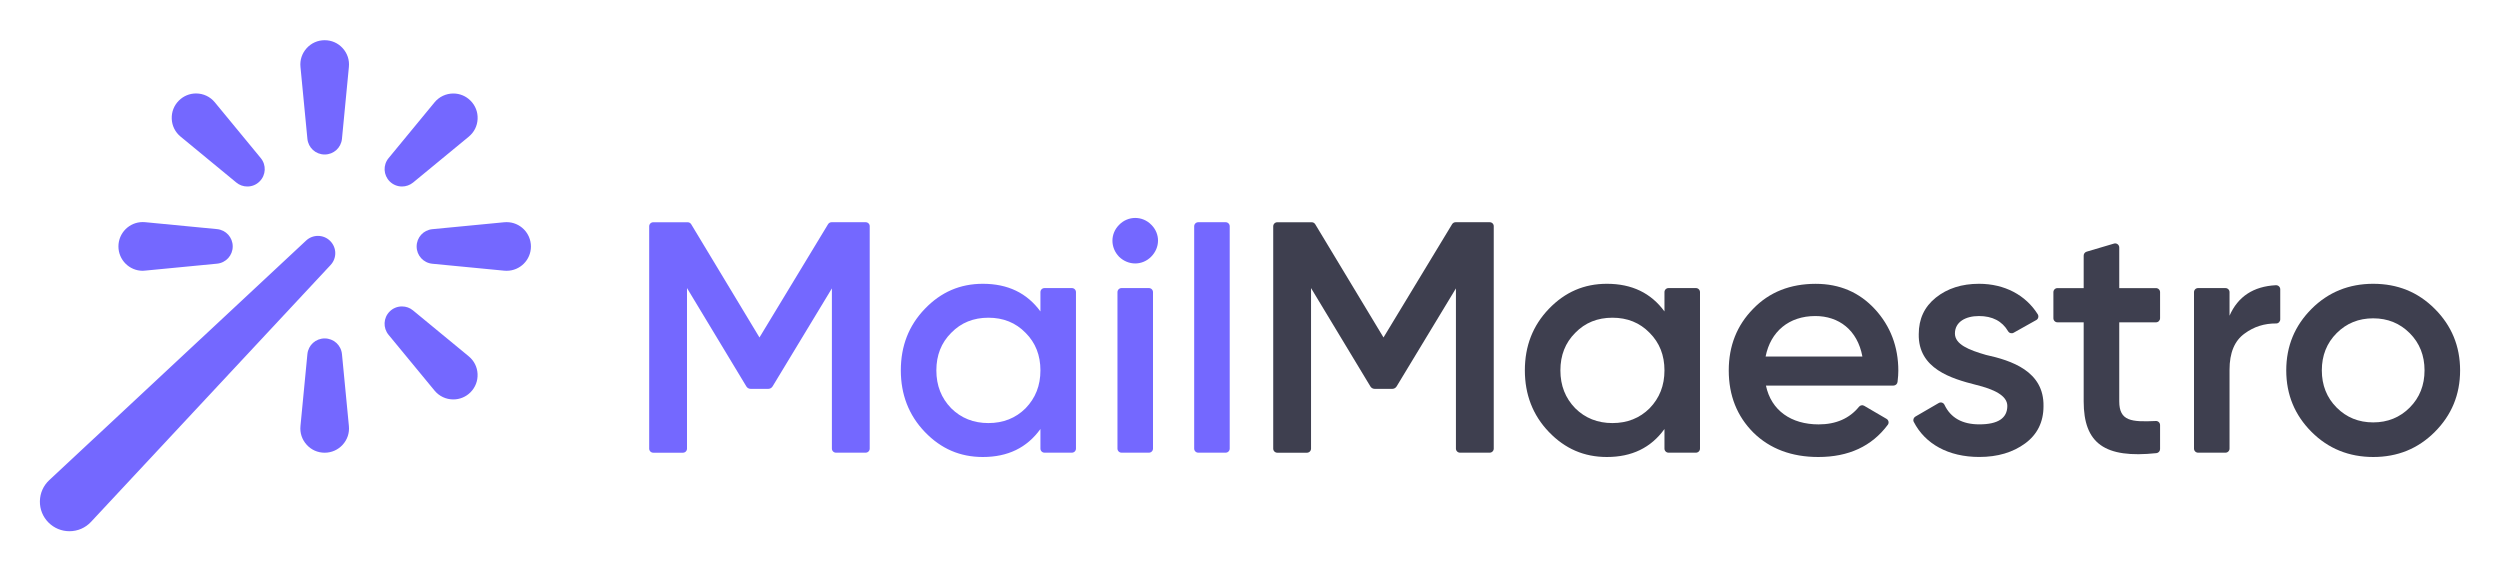 <svg xmlns="http://www.w3.org/2000/svg" xmlns:xlink="http://www.w3.org/1999/xlink" version="1.1" id="Layer_1" x="0px" y="0px" viewBox="0 0 700 160" style="enable-background:new 0 0 700 160;" xml:space="preserve" width="700"  height="160" >
<style type="text/css">
	.st0{fill:#7468FF;}
	.st1{fill:#3E3F4F;}
</style>
<g>
	<g>
		<path class="st0" d="M19.44,148.74c-2.21,0-4.28-0.86-5.85-2.42c-1.6-1.6-2.46-3.73-2.42-5.99c0.04-2.26,0.97-4.36,2.63-5.9    l71.92-67.08c0.9-0.84,2.07-1.3,3.3-1.3c1.29,0,2.51,0.5,3.43,1.42c1.86,1.86,1.91,4.81,0.12,6.73l-67.08,71.92    C23.91,147.81,21.76,148.74,19.44,148.74z"/>
		<path class="st0" d="M90.91,126.76c-1.95,0-3.74-0.79-5.04-2.23c-1.31-1.44-1.93-3.3-1.74-5.24l1.94-20.13    c0.24-2.51,2.32-4.4,4.84-4.4c2.52,0,4.6,1.89,4.84,4.4l1.94,20.13c0.19,1.94-0.43,3.79-1.74,5.24    C94.64,125.96,92.85,126.76,90.91,126.76z"/>
		<path class="st0" d="M90.91,43.26c-2.52,0-4.6-1.89-4.84-4.4l-1.94-20.13c-0.19-1.94,0.43-3.79,1.74-5.24    c1.31-1.44,3.1-2.23,5.04-2.23s3.74,0.79,5.04,2.23c1.31,1.44,1.93,3.3,1.74,5.24l-1.94,20.13    C95.51,41.37,93.43,43.26,90.91,43.26z"/>
		<path class="st0" d="M126.93,111.84c-2.05,0-3.96-0.9-5.26-2.48L108.8,93.75c-1.6-1.94-1.47-4.75,0.31-6.53    c0.92-0.92,2.14-1.42,3.44-1.42c1.14,0,2.21,0.38,3.09,1.11l15.61,12.86c1.5,1.24,2.38,2.99,2.47,4.93    c0.09,1.94-0.61,3.77-1.99,5.15C130.45,111.13,128.74,111.84,126.93,111.84z"/>
		<path class="st0" d="M69.26,52.22c-1.14,0-2.21-0.38-3.09-1.11L50.56,38.25c-1.5-1.24-2.38-2.99-2.47-4.93    c-0.09-1.94,0.61-3.77,1.99-5.15c1.29-1.29,3-2,4.81-2c2.05,0,3.96,0.9,5.26,2.48l12.86,15.61c1.6,1.94,1.47,4.75-0.31,6.53    C71.78,51.72,70.56,52.22,69.26,52.22z"/>
		<path class="st0" d="M141.86,75.82c-0.22,0-0.44-0.01-0.67-0.03l-20.13-1.94c-2.51-0.24-4.4-2.32-4.4-4.84s1.89-4.6,4.4-4.84    l20.13-1.94c0.22-0.02,0.45-0.03,0.67-0.03c3.75,0,6.8,3.06,6.8,6.82S145.61,75.82,141.86,75.82z"/>
		<path class="st0" d="M39.96,75.82c-3.75,0-6.8-3.06-6.8-6.82s3.05-6.82,6.8-6.82c0.22,0,0.44,0.01,0.67,0.03l20.13,1.94    c2.51,0.24,4.4,2.32,4.4,4.84s-1.89,4.6-4.4,4.84l-20.13,1.94C40.4,75.81,40.18,75.82,39.96,75.82z"/>
		<path class="st0" d="M112.56,52.22c-1.3,0-2.52-0.51-3.44-1.42c-1.78-1.78-1.92-4.59-0.31-6.53l12.86-15.61    c1.3-1.58,3.22-2.48,5.26-2.48c1.82,0,3.53,0.71,4.81,2c1.38,1.38,2.08,3.2,1.99,5.15c-0.09,1.94-0.97,3.69-2.47,4.93    l-15.61,12.86C114.78,51.83,113.68,52.22,112.56,52.22z"/>
		<path class="st0" d="M292.46,80.66h7.67c0.63,0,1.14,0.51,1.14,1.14v43.81c0,0.63-0.51,1.14-1.14,1.14h-7.67    c-0.63,0-1.14-0.51-1.14-1.14v-5.49c-3.78,5.25-9.13,7.84-16.13,7.84c-6.36,0-11.71-2.3-16.23-7.01    c-4.52-4.7-6.73-10.51-6.73-17.24c0-6.82,2.21-12.54,6.73-17.24c4.52-4.7,9.87-7.01,16.23-7.01c7.01,0,12.35,2.58,16.13,7.74v-5.4    C291.31,81.17,291.83,80.66,292.46,80.66z M276.75,118.46c4.15,0,7.65-1.38,10.42-4.15c2.77-2.86,4.15-6.36,4.15-10.6    c0-4.24-1.38-7.74-4.15-10.51c-2.77-2.86-6.27-4.24-10.42-4.24s-7.65,1.38-10.42,4.24c-2.77,2.77-4.15,6.27-4.15,10.51    c0,4.24,1.38,7.75,4.15,10.6C269.1,117.07,272.6,118.46,276.75,118.46z"/>
		<path class="st0" d="M313.35,71.9c-2.49-2.58-2.49-6.45,0-8.94c2.49-2.58,6.55-2.58,9.04,0c2.49,2.49,2.49,6.36-0.09,8.94    C319.81,74.39,315.93,74.39,313.35,71.9z M312.89,125.61V81.8c0-0.63,0.51-1.14,1.14-1.14h7.67c0.63,0,1.14,0.51,1.14,1.14v43.81    c0,0.63-0.51,1.14-1.14,1.14h-7.67C313.4,126.75,312.89,126.24,312.89,125.61z"/>
		<path class="st0" d="M334.37,125.61V63.36c0-0.63,0.51-1.14,1.14-1.14h7.67c0.63,0,1.14,0.51,1.14,1.14v62.25    c0,0.63-0.51,1.14-1.14,1.14h-7.67C334.88,126.75,334.37,126.24,334.37,125.61z"/>
		<path class="st0" d="M242.39,62.22h-9.55c-0.4,0-0.77,0.21-0.98,0.55l-19.21,31.72l-19.12-31.71c-0.21-0.34-0.58-0.55-0.98-0.55    h-9.64c-0.63,0-1.14,0.51-1.14,1.14v62.25c0,0.63,0.51,1.14,1.14,1.14h8.31c0.63,0,1.14-0.51,1.14-1.14V80.66l16.62,27.54    c0.25,0.42,0.71,0.68,1.2,0.68h4.94c0.49,0,0.94-0.26,1.2-0.68l16.61-27.45v44.86c0,0.63,0.51,1.14,1.14,1.14h8.31    c0.63,0,1.14-0.51,1.14-1.14V63.37C243.54,62.73,243.02,62.22,242.39,62.22z"/>
	</g>
	<g>
		<path class="st1" d="M467.19,80.66h7.67c0.63,0,1.14,0.51,1.14,1.14v43.81c0,0.63-0.51,1.14-1.14,1.14h-7.67    c-0.63,0-1.14-0.51-1.14-1.14v-5.49c-3.78,5.25-9.13,7.84-16.13,7.84c-6.36,0-11.71-2.3-16.23-7.01    c-4.52-4.7-6.73-10.51-6.73-17.24c0-6.82,2.21-12.54,6.73-17.24c4.52-4.7,9.87-7.01,16.23-7.01c7.01,0,12.35,2.58,16.13,7.74v-5.4    C466.04,81.17,466.56,80.66,467.19,80.66z M451.48,118.46c4.15,0,7.65-1.38,10.42-4.15c2.77-2.86,4.15-6.36,4.15-10.6    c0-4.24-1.38-7.74-4.15-10.51c-2.77-2.86-6.27-4.24-10.42-4.24c-4.15,0-7.65,1.38-10.42,4.24c-2.77,2.77-4.15,6.27-4.15,10.51    c0,4.24,1.38,7.75,4.15,10.6C443.83,117.07,447.33,118.46,451.48,118.46z"/>
		<path class="st1" d="M494.46,107.95c1.47,7.01,7.1,10.88,14.75,10.88c4.88,0,8.65-1.67,11.3-4.93c0.35-0.43,0.96-0.57,1.44-0.29    l6.28,3.67c0.58,0.34,0.76,1.11,0.36,1.65c-4.5,6.04-10.99,9.03-19.47,9.03c-7.47,0-13.55-2.3-18.16-6.82    c-4.61-4.61-6.91-10.42-6.91-17.42c0-6.91,2.3-12.63,6.82-17.24c4.52-4.7,10.42-7.01,17.52-7.01c6.73,0,12.26,2.4,16.59,7.1    s6.55,10.51,6.55,17.24c0,0.81-0.06,1.86-0.22,3.14c-0.07,0.57-0.56,1.01-1.14,1.01H494.46z M521.47,99.83    c-1.38-7.47-6.64-11.34-13.18-11.34c-7.38,0-12.54,4.33-13.92,11.34H521.47z"/>
		<path class="st1" d="M556.05,99.37c7.1,1.57,16.32,4.52,16.13,14.38c0,4.42-1.75,7.93-5.16,10.42s-7.65,3.78-12.82,3.78    c-8.69,0-15.2-3.68-18.35-9.83c-0.27-0.53-0.06-1.18,0.46-1.48l6.54-3.8c0.58-0.34,1.32-0.1,1.6,0.5    c1.73,3.65,4.98,5.48,9.76,5.48c5.26,0,7.84-1.75,7.84-5.16c0-2.95-3.87-4.7-8.76-5.9c-6.91-1.75-16.23-4.52-16.04-14.2    c0-4.24,1.57-7.65,4.79-10.23c3.23-2.58,7.28-3.87,12.08-3.87c7.19,0,13.07,3.17,16.44,8.52c0.35,0.56,0.18,1.31-0.4,1.63    l-6.35,3.56c-0.54,0.3-1.22,0.12-1.54-0.42c-1.66-2.84-4.42-4.26-8.16-4.26c-3.78,0-6.73,1.66-6.73,4.89    C547.38,96.42,551.25,97.99,556.05,99.37z"/>
		<path class="st1" d="M603.68,90.25h-10.29v22.13c0,5.58,3.46,5.8,10.24,5.5c0.65-0.03,1.19,0.49,1.19,1.14v6.72    c0,0.58-0.44,1.08-1.02,1.14c-14.47,1.53-20.37-2.7-20.37-14.5V90.25h-7.34c-0.63,0-1.14-0.51-1.14-1.14v-7.3    c0-0.63,0.51-1.14,1.14-1.14h7.34v-9.1c0-0.51,0.33-0.95,0.82-1.1l7.67-2.27c0.73-0.22,1.47,0.33,1.47,1.1v11.37h10.29    c0.63,0,1.14,0.51,1.14,1.14v7.3C604.82,89.73,604.31,90.25,603.68,90.25z"/>
		<path class="st1" d="M624.27,88.4c2.34-5.37,6.71-8.22,12.97-8.54c0.66-0.03,1.23,0.48,1.23,1.14v8.42c0,0.62-0.5,1.15-1.12,1.15    c-3.32-0.03-6.26,0.9-8.84,2.81c-2.86,2.03-4.24,5.44-4.24,10.14v22.09c0,0.63-0.51,1.14-1.14,1.14h-7.67    c-0.63,0-1.14-0.51-1.14-1.14V81.8c0-0.63,0.51-1.14,1.14-1.14h7.67c0.63,0,1.14,0.51,1.14,1.14V88.4z"/>
		<path class="st1" d="M647.25,120.95c-4.7-4.7-7.1-10.42-7.1-17.24s2.4-12.54,7.1-17.24c4.7-4.7,10.51-7.01,17.24-7.01    c6.82,0,12.54,2.3,17.24,7.01c4.7,4.7,7.1,10.42,7.1,17.24s-2.4,12.54-7.1,17.24c-4.7,4.7-10.42,7.01-17.24,7.01    C657.76,127.95,651.95,125.65,647.25,120.95z M664.49,118.27c4.06,0,7.47-1.38,10.23-4.15c2.77-2.77,4.15-6.27,4.15-10.42    c0-4.15-1.38-7.65-4.15-10.42c-2.77-2.77-6.18-4.15-10.23-4.15s-7.47,1.38-10.23,4.15c-2.77,2.77-4.15,6.27-4.15,10.42    c0,4.15,1.38,7.65,4.15,10.42C657.02,116.89,660.43,118.27,664.49,118.27z"/>
		<path class="st1" d="M417.12,62.22h-9.55c-0.4,0-0.77,0.21-0.98,0.55l-19.21,31.72l-19.12-31.71c-0.21-0.34-0.58-0.55-0.98-0.55    h-9.64c-0.63,0-1.14,0.51-1.14,1.14v62.25c0,0.63,0.51,1.14,1.14,1.14h8.31c0.63,0,1.14-0.51,1.14-1.14V80.66l16.62,27.54    c0.25,0.42,0.71,0.68,1.2,0.68h4.94c0.49,0,0.94-0.26,1.2-0.68l16.61-27.45v44.86c0,0.63,0.51,1.14,1.14,1.14h8.31    c0.63,0,1.14-0.51,1.14-1.14V63.37C418.27,62.73,417.76,62.22,417.12,62.22z"/>
	</g>
</g>
</svg>
